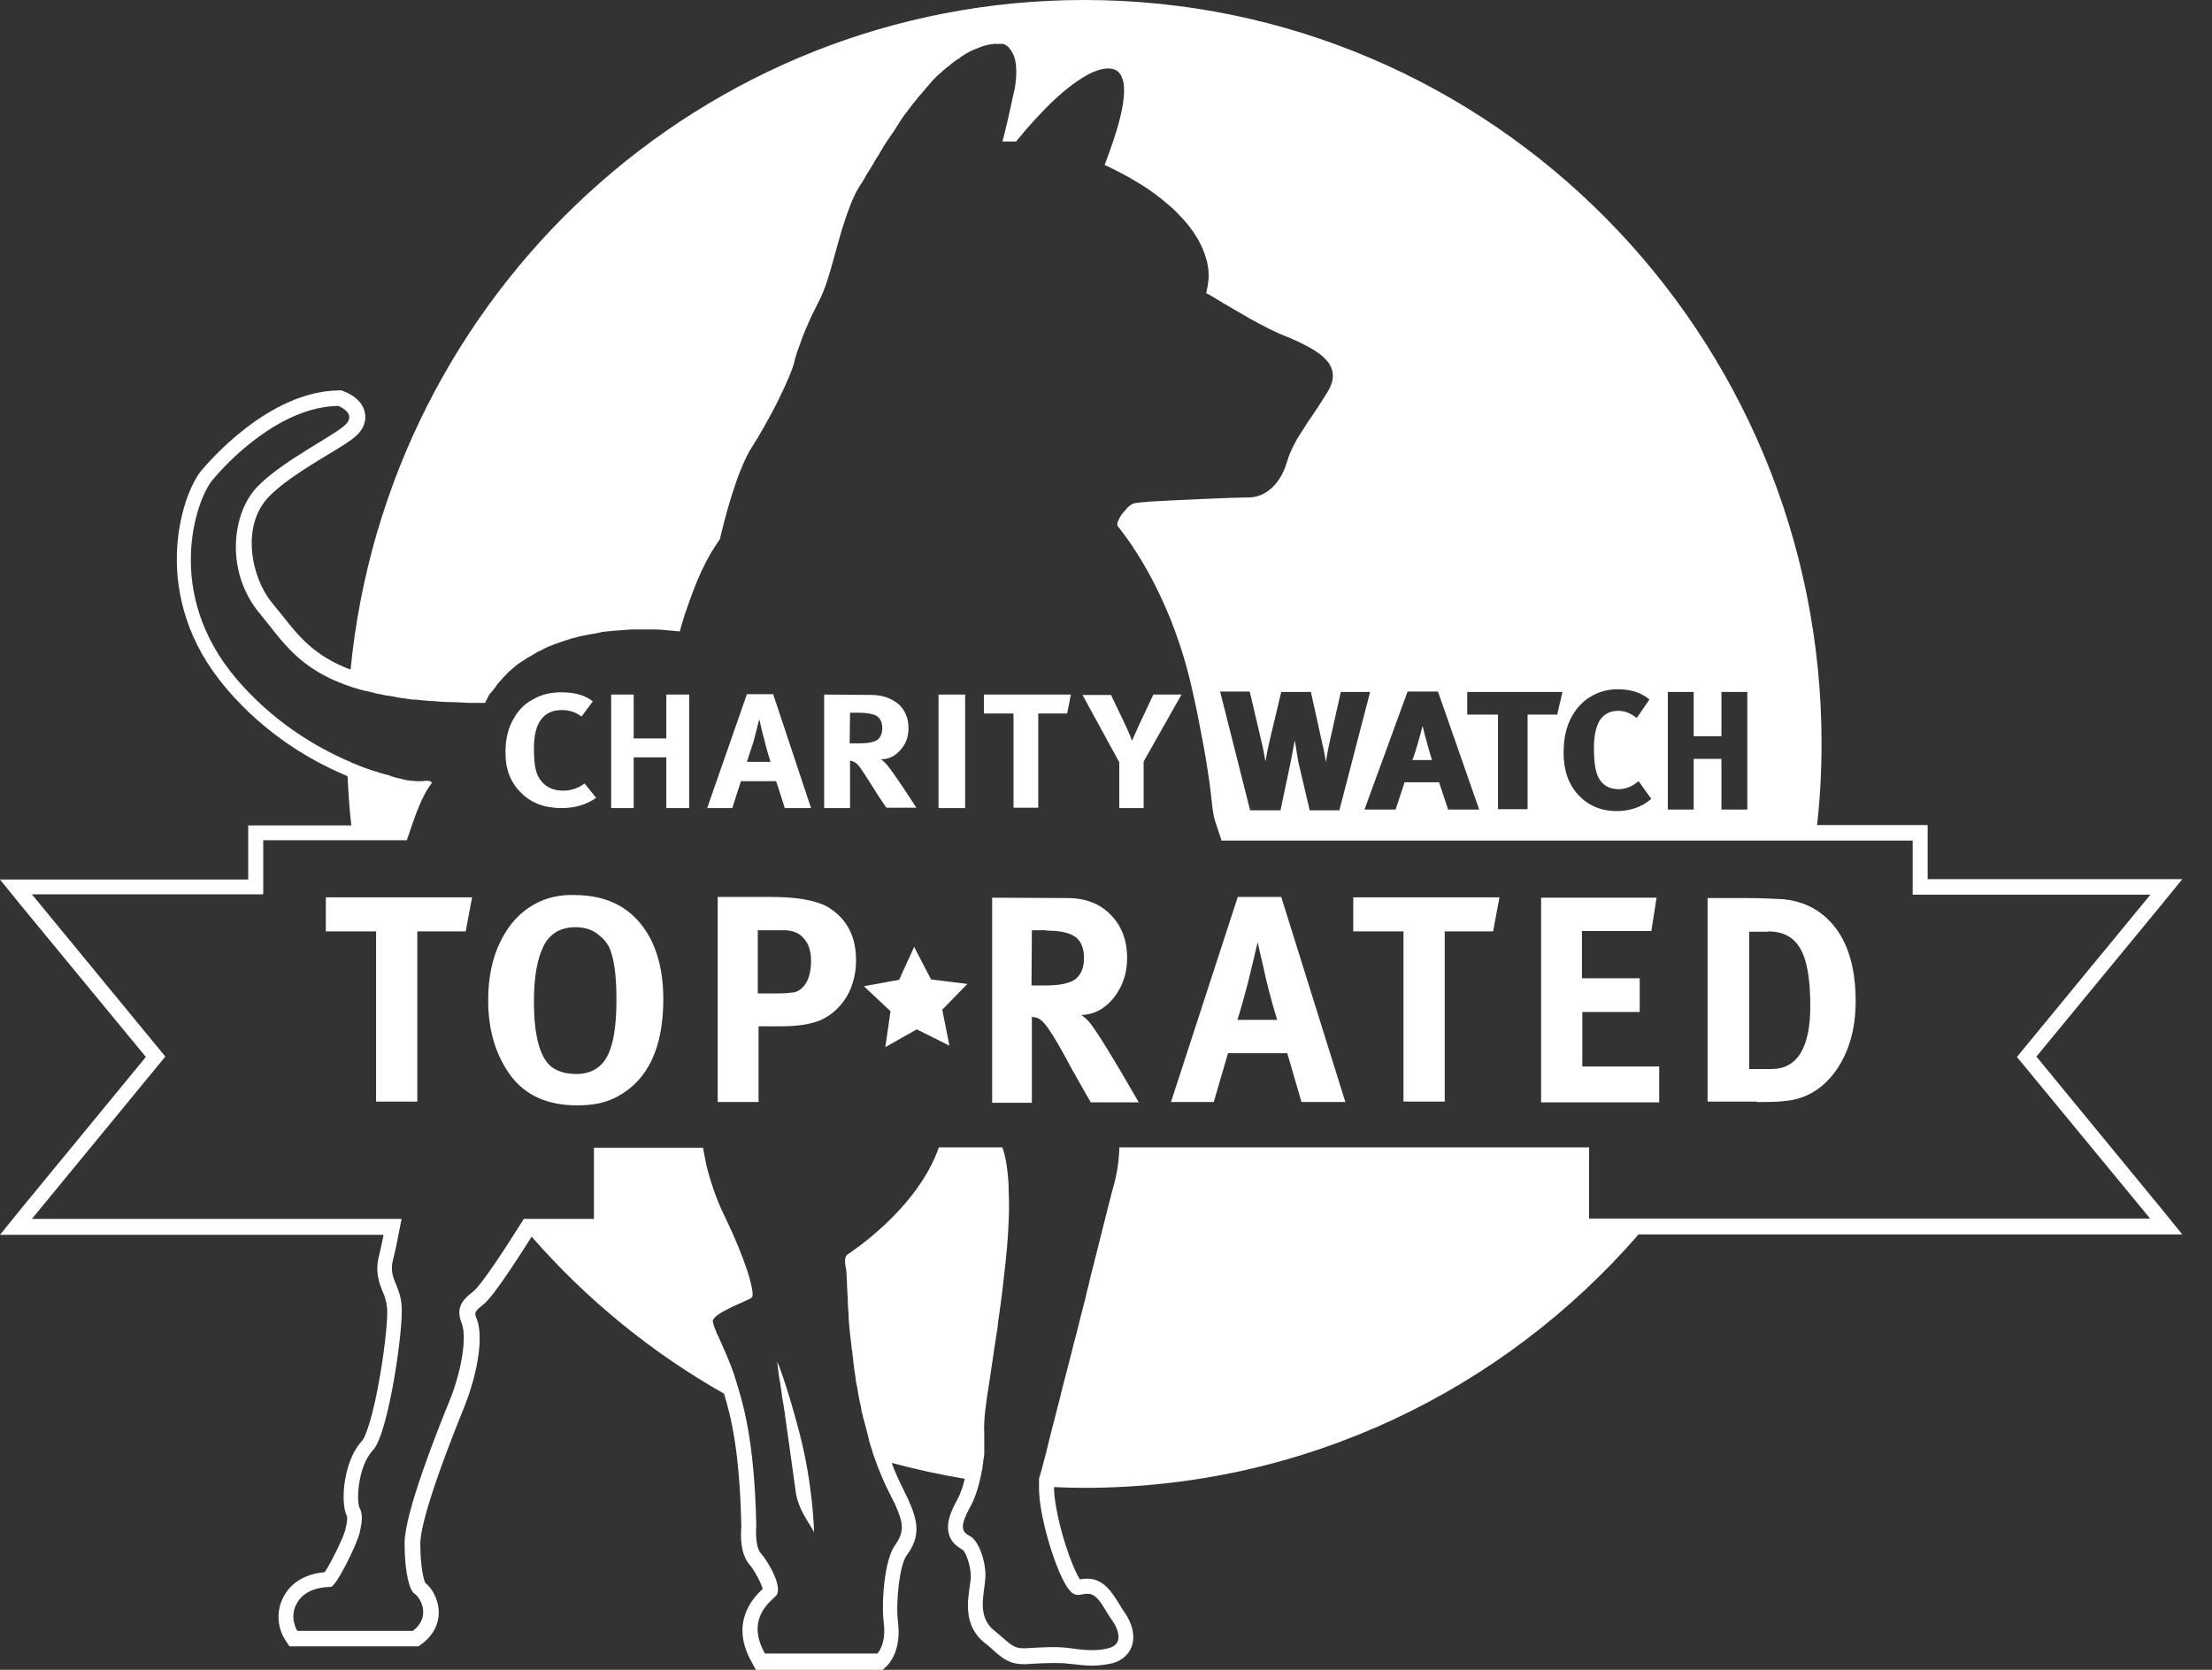 <svg width="53" height="40" viewBox="0 0 53 40" fill="none" xmlns="http://www.w3.org/2000/svg">
<rect x="0" y="0" width="53" height="40" fill="#333333" stroke="none"/>
<path d="M15.965 16.638H16.513V19.357H15.965V18.142H15.183V19.357H14.644V16.638H15.183V17.689H15.965V16.638ZM15.336 22.111C15.704 22.555 15.893 23.163 15.893 23.933C15.893 25.084 15.534 25.863 14.806 26.262C14.527 26.416 14.213 26.479 13.835 26.479C13.135 26.479 12.614 26.253 12.254 25.791C11.886 25.301 11.697 24.694 11.697 23.969C11.697 23.434 11.787 22.972 11.985 22.565C12.182 22.157 12.452 21.858 12.793 21.667C13.081 21.504 13.422 21.423 13.8 21.441C14.456 21.45 14.967 21.667 15.336 22.111ZM14.77 23.951C14.77 23.471 14.734 23.09 14.644 22.818C14.599 22.664 14.509 22.528 14.384 22.429C14.222 22.275 14.024 22.211 13.791 22.211C13.44 22.211 13.189 22.356 13.036 22.637C12.874 22.954 12.793 23.398 12.793 23.978C12.793 24.821 12.937 25.347 13.225 25.564C13.377 25.673 13.566 25.727 13.809 25.727C14.15 25.727 14.402 25.582 14.545 25.31C14.698 25.029 14.77 24.576 14.77 23.951ZM7.816 22.311H9.011V26.389H9.999V22.311H11.158L11.311 21.495H7.807V22.311H7.816ZM17.546 19.357H16.944L17.896 16.629H18.525L19.433 19.357H18.804L18.597 18.713H17.753L17.546 19.357ZM17.896 18.251H18.462C18.435 18.16 18.372 17.97 18.31 17.707C18.283 17.626 18.247 17.472 18.193 17.227L18.058 17.753C17.995 17.934 17.95 18.097 17.896 18.251ZM23.125 16.638H22.487V19.357H23.125V16.638ZM13.458 19.357C13.782 19.357 14.051 19.275 14.285 19.112L14.006 18.768C13.854 18.885 13.674 18.94 13.494 18.94C13.234 18.94 13.045 18.84 12.919 18.641C12.829 18.505 12.793 18.269 12.793 17.925C12.793 17.617 12.847 17.39 12.964 17.236C13.081 17.082 13.243 17.009 13.467 17.009C13.629 17.009 13.791 17.055 13.934 17.164L14.204 16.801C14.024 16.656 13.773 16.584 13.449 16.584C13.216 16.584 12.982 16.629 12.784 16.747C12.587 16.846 12.425 17 12.317 17.2C12.174 17.426 12.111 17.707 12.111 18.034C12.111 18.432 12.236 18.749 12.488 18.994C12.73 19.239 13.054 19.357 13.458 19.357ZM20.511 23C20.511 23.317 20.439 23.607 20.295 23.86C20.142 24.114 19.945 24.305 19.675 24.431C19.451 24.531 19.127 24.585 18.705 24.585H18.175V26.389V26.398H17.196V21.486H18.48C19.1 21.486 19.549 21.568 19.828 21.722C20.277 21.994 20.511 22.41 20.511 23ZM19.433 23.018C19.433 22.791 19.379 22.61 19.262 22.483C19.154 22.347 18.983 22.284 18.786 22.284H18.157V23.797H18.669C18.84 23.797 18.965 23.779 19.037 23.77C19.145 23.743 19.244 23.661 19.316 23.543C19.388 23.425 19.433 23.235 19.433 23.018ZM37.913 24.241H39.288V23.434H37.904V22.302H39.566L39.692 21.504H36.925V26.407H39.755V26.398V25.546H37.913V24.241ZM20.951 18.913C20.798 18.668 20.69 18.505 20.628 18.414C20.565 18.323 20.511 18.269 20.457 18.251C20.43 18.233 20.403 18.224 20.367 18.224V19.357H19.747V16.638L20.879 16.647C21.149 16.647 21.355 16.729 21.526 16.864C21.688 17.009 21.768 17.209 21.768 17.445C21.768 17.644 21.706 17.825 21.571 17.97C21.445 18.115 21.292 18.188 21.104 18.188C21.149 18.215 21.194 18.26 21.23 18.296C21.337 18.414 21.58 18.768 21.957 19.348H21.238C21.131 19.194 21.032 19.049 20.951 18.913ZM21.032 17.716C21.104 17.653 21.14 17.562 21.14 17.445C21.14 17.29 21.086 17.191 20.978 17.136C20.897 17.1 20.762 17.073 20.583 17.073H20.367L20.358 17.807H20.565C20.798 17.807 20.951 17.78 21.032 17.716ZM43.807 22.03C44.247 22.465 44.462 23.117 44.462 23.987C44.462 24.649 44.301 25.211 43.977 25.664C43.672 26.081 43.276 26.325 42.791 26.371C42.603 26.398 42.378 26.398 42.091 26.398V26.389H40.914V21.513H41.893C42.225 21.513 42.504 21.532 42.737 21.541C43.16 21.586 43.51 21.74 43.807 22.03ZM43.375 24.096C43.375 23.444 43.294 22.991 43.133 22.719C42.971 22.438 42.711 22.311 42.36 22.311V22.32H41.911V25.609H42.441C43.061 25.609 43.375 25.102 43.375 24.096ZM32.433 22.311H33.628V26.389H34.616V22.311H35.775L35.928 21.495H32.424V22.311H32.433ZM26.117 24.504C26.288 24.721 26.683 25.356 27.285 26.407H26.135C25.973 26.126 25.82 25.854 25.677 25.6C25.434 25.147 25.263 24.848 25.155 24.694C25.057 24.54 24.958 24.431 24.877 24.395C24.832 24.368 24.778 24.368 24.724 24.359V26.407V26.416H23.772V21.504L25.578 21.513C26.009 21.513 26.359 21.649 26.611 21.912C26.872 22.175 27.006 22.519 27.006 22.954C27.006 23.317 26.898 23.634 26.683 23.906C26.467 24.169 26.216 24.305 25.91 24.314C25.991 24.368 26.054 24.431 26.117 24.504ZM25.793 23.434C25.91 23.326 25.973 23.163 25.973 22.954C25.973 22.682 25.883 22.492 25.695 22.401C25.56 22.329 25.353 22.293 25.066 22.293V22.284H24.724L24.715 23.607H25.048C25.425 23.607 25.677 23.543 25.793 23.434ZM24.284 19.348H24.877V17.091H25.569L25.659 16.638H23.574V17.091H24.284V19.348ZM27.635 16.638L27.276 17.399C27.24 17.49 27.186 17.599 27.123 17.744C27.087 17.635 27.033 17.526 26.979 17.399L26.62 16.647H25.937L26.818 18.26V19.357H27.402V18.242L28.309 16.638H27.635ZM30.699 21.486L32.235 26.398H31.184L30.843 25.229H29.423L29.082 26.398H28.057L29.657 21.486H30.699ZM30.6 24.422C30.546 24.25 30.447 23.924 30.33 23.434C30.303 23.299 30.232 23.009 30.133 22.574L29.908 23.516C29.818 23.851 29.737 24.16 29.648 24.431H30.6V24.422ZM22.308 23.462L21.903 22.682L21.544 23.471L20.699 23.625L21.337 24.223L21.212 25.084L21.966 24.658L22.748 25.048L22.577 24.187L23.179 23.57L22.308 23.462ZM18.624 32.623C18.624 32.623 18.624 32.633 18.624 32.642C18.624 32.66 18.633 32.687 18.633 32.723C18.633 32.741 18.642 32.769 18.642 32.787C18.642 32.805 18.651 32.832 18.651 32.859C18.651 32.868 18.651 32.877 18.651 32.877C18.66 32.913 18.66 32.95 18.669 32.995C18.678 33.031 18.678 33.058 18.687 33.095C18.705 33.203 18.723 33.33 18.741 33.466C18.741 33.484 18.75 33.502 18.75 33.521C18.75 33.539 18.759 33.557 18.759 33.575C18.759 33.584 18.759 33.602 18.768 33.611C18.777 33.684 18.786 33.765 18.804 33.847C18.804 33.874 18.813 33.901 18.813 33.938C18.813 33.956 18.822 33.974 18.822 33.992C18.822 34.01 18.831 34.028 18.831 34.055C18.93 34.762 19.037 35.514 19.064 35.723C19.118 36.14 19.361 36.439 19.505 36.701C19.505 36.701 19.487 35.596 19.154 34.318C18.813 33.031 18.624 32.623 18.624 32.623ZM51.802 28.971L52.288 29.57H51.524H39.261C36.026 33.294 31.274 35.641 25.973 35.641C25.73 35.641 25.488 35.632 25.254 35.623C25.254 36.049 25.452 36.883 25.713 37.508C25.793 37.698 25.847 37.789 25.874 37.834C25.919 37.825 25.982 37.816 26.054 37.816C26.44 37.816 26.647 38.151 26.8 38.396C26.845 38.468 26.881 38.532 26.925 38.595C27.141 38.894 27.204 39.203 27.114 39.447C27.069 39.565 26.952 39.764 26.638 39.846C26.467 39.882 26.314 39.9 26.162 39.9C25.982 39.9 25.811 39.873 25.623 39.855H25.605C25.497 39.837 25.371 39.837 25.227 39.837C25.066 39.837 24.895 39.846 24.733 39.855C24.688 39.855 24.643 39.864 24.599 39.864C24.572 39.864 24.545 39.864 24.527 39.864C24.185 39.864 24.023 39.728 23.799 39.529C23.736 39.474 23.673 39.411 23.583 39.347C23.098 38.949 23.179 38.387 23.233 38.015C23.242 37.934 23.26 37.852 23.26 37.789C23.269 37.517 23.143 37.191 23.071 37.127C22.901 37.037 22.784 36.919 22.739 36.756C22.667 36.511 22.757 36.257 22.919 35.958C22.999 35.813 23.071 35.632 23.116 35.424C22.523 35.324 21.939 35.197 21.364 35.043C21.481 35.36 21.598 35.578 21.67 35.732C21.697 35.795 21.724 35.84 21.751 35.895C22.002 36.448 22.065 36.801 21.715 37.272C21.562 37.49 21.454 38.351 21.517 38.867C21.598 39.529 21.31 39.846 21.256 39.9L21.149 40H21.014H18.319H18.112L18.013 39.819C17.483 38.885 18.031 38.287 18.274 38.061C18.238 37.916 18.067 37.608 17.968 37.49C17.735 37.236 17.744 36.783 17.762 36.575C17.726 34.753 17.51 33.919 17.348 33.385C15.605 32.397 14.051 31.128 12.739 29.624C11.832 31.056 11.652 31.192 11.572 31.255C11.356 31.427 11.365 31.454 11.428 31.608C11.607 32.098 11.392 33.049 11.113 33.729C10.251 35.868 10.071 36.674 10.071 36.982C10.071 37.544 10.152 37.834 10.188 37.916C10.341 38.033 10.493 38.287 10.511 38.568C10.529 38.876 10.395 39.157 10.125 39.366L10.026 39.438H9.9H7.133H6.936L6.828 39.275C6.702 39.085 6.558 38.641 6.819 38.206C6.999 37.889 7.349 37.698 7.78 37.662C7.933 37.435 8.229 36.828 8.274 36.647C8.328 36.42 8.328 36.339 8.301 36.294C8.158 35.986 8.22 34.989 8.688 34.499C8.76 34.409 8.939 33.928 9.101 32.977C9.236 32.207 9.299 31.509 9.272 31.319C9.254 31.155 9.218 31.047 9.164 30.929C9.083 30.72 8.975 30.458 9.092 30.041C9.119 29.923 9.155 29.76 9.191 29.579H0.764H0L0.485 28.98L3.495 25.319L0.485 21.667L0 21.069H0.764H5.947V20.136V19.773H6.307H8.418C8.373 19.384 8.346 18.994 8.328 18.595C8.292 18.577 8.265 18.568 8.229 18.55C7.466 18.224 6.361 17.599 5.417 16.484C3.549 14.291 4.339 11.862 4.824 11.273C4.986 11.083 6.433 9.37 8.122 9.352H8.185L8.247 9.379C8.346 9.415 8.679 9.56 8.742 9.887C8.768 9.995 8.768 10.222 8.544 10.43C8.409 10.557 8.176 10.702 7.852 10.893C7.376 11.183 6.792 11.536 6.442 11.899C5.759 12.605 6.028 13.856 6.522 14.445C6.603 14.545 6.684 14.653 6.765 14.744C7.151 15.233 7.529 15.714 8.4 16.04C9.281 7.032 16.809 0 25.982 0C35.739 0 43.645 7.984 43.645 17.816C43.645 18.478 43.609 19.13 43.537 19.764H45.828H46.187V20.127V21.06H51.524H52.288L51.802 21.658L48.793 25.31L51.802 28.971ZM39.961 19.393H40.581V18.178H41.246V19.393H41.866V16.575H41.246V17.635H40.581V16.575H39.961V19.393ZM37.464 18.034C37.464 18.45 37.581 18.786 37.814 19.039C38.048 19.293 38.353 19.429 38.739 19.429C39.045 19.429 39.315 19.338 39.53 19.166L39.566 19.139L39.261 18.713L39.225 18.74C39.09 18.849 38.937 18.904 38.785 18.904C38.56 18.904 38.398 18.813 38.299 18.623C38.227 18.487 38.191 18.251 38.191 17.916C38.191 17.617 38.245 17.381 38.344 17.236C38.443 17.1 38.587 17.028 38.767 17.028C38.919 17.028 39.045 17.073 39.18 17.173L39.216 17.2L39.521 16.756L39.485 16.729C39.306 16.584 39.054 16.511 38.758 16.511C38.533 16.511 38.317 16.566 38.12 16.683C37.931 16.792 37.769 16.964 37.661 17.164C37.527 17.399 37.464 17.698 37.464 18.034ZM35.164 17.118H35.892V19.384H36.601V17.118H37.311L37.437 16.575H35.155V17.118H35.164ZM33.726 16.566L32.693 19.393H33.439L33.654 18.74H34.481L34.697 19.393H35.442L34.454 16.566H33.726ZM32.828 16.575H32.127L31.885 17.653C31.831 17.889 31.795 18.079 31.768 18.251C31.741 18.079 31.714 17.934 31.687 17.834L31.409 16.575H30.699L30.429 17.707C30.384 17.898 30.348 18.07 30.321 18.242C30.294 18.079 30.259 17.898 30.205 17.68L29.944 16.566H29.234L29.953 19.411H30.681L30.923 18.26C30.968 18.043 30.995 17.87 31.022 17.735C31.04 17.834 31.058 17.925 31.067 18.006L31.112 18.269L31.381 19.411H32.091L32.828 16.575ZM51.524 29.198L48.326 25.319L51.524 21.432H45.828V20.136H43.492H29.27L29.136 19.737C29.037 19.447 29.055 19.293 28.983 18.768C28.965 18.65 28.947 18.514 28.92 18.36C28.911 18.323 28.911 18.278 28.902 18.233C28.866 18.015 28.821 17.762 28.758 17.454C28.749 17.39 28.731 17.327 28.722 17.263C28.686 17.064 28.641 16.855 28.587 16.62C28.048 14.101 26.863 12.714 26.782 12.605C26.764 12.578 26.764 12.533 26.791 12.479C26.8 12.451 26.818 12.424 26.836 12.388C26.854 12.352 26.872 12.324 26.898 12.297C26.907 12.279 26.925 12.27 26.934 12.252C26.961 12.225 26.988 12.198 27.006 12.17C27.069 12.107 27.132 12.062 27.186 12.053C27.204 12.053 27.258 12.043 27.33 12.034C27.366 12.034 27.411 12.025 27.456 12.025C27.482 12.025 27.5 12.025 27.527 12.016C28.174 11.98 29.522 11.917 29.908 11.917C30.276 11.917 30.555 11.672 30.717 11.364C30.771 11.264 30.807 11.155 30.843 11.047C30.852 11.02 30.86 10.992 30.869 10.965C30.914 10.829 30.986 10.684 31.076 10.521C31.13 10.43 31.193 10.331 31.265 10.222C31.31 10.149 31.355 10.077 31.409 10.005C31.534 9.823 31.669 9.615 31.804 9.397C31.974 9.126 31.965 8.908 31.858 8.727C31.813 8.654 31.741 8.582 31.669 8.518C31.651 8.509 31.633 8.491 31.624 8.482C31.489 8.382 31.328 8.292 31.157 8.21C31.031 8.147 30.896 8.092 30.762 8.038C30.699 8.011 30.627 7.984 30.555 7.947C30.438 7.893 30.312 7.83 30.178 7.757C30.151 7.739 30.124 7.73 30.097 7.712C29.989 7.657 29.89 7.603 29.791 7.54C29.468 7.358 29.171 7.177 29.019 7.087C28.992 7.068 28.974 7.059 28.956 7.05C28.92 7.032 28.902 7.023 28.902 7.023C28.929 6.905 28.947 6.797 28.956 6.688C28.965 6.579 28.956 6.47 28.938 6.362C28.929 6.307 28.92 6.253 28.902 6.208C28.884 6.144 28.866 6.081 28.839 6.017C28.758 5.809 28.641 5.609 28.498 5.428C28.399 5.301 28.291 5.184 28.174 5.066C28.12 5.011 28.066 4.966 28.003 4.912C27.95 4.866 27.896 4.821 27.842 4.776C27.617 4.594 27.384 4.44 27.177 4.323C27.105 4.277 27.042 4.241 26.97 4.205C26.674 4.042 26.467 3.951 26.467 3.951C26.539 3.743 27.033 2.546 26.916 1.966C26.907 1.921 26.89 1.876 26.872 1.831C26.818 1.713 26.719 1.64 26.557 1.64C26.189 1.64 25.721 1.976 25.308 2.347C25.218 2.429 25.138 2.51 25.057 2.592C24.895 2.755 24.751 2.918 24.634 3.045C24.599 3.09 24.563 3.126 24.527 3.172C24.464 3.244 24.419 3.308 24.383 3.344C24.365 3.371 24.347 3.389 24.347 3.389H24.015C24.015 3.389 24.059 3.299 24.293 2.211C24.311 2.148 24.32 2.084 24.329 2.021C24.347 1.867 24.356 1.74 24.347 1.64C24.347 1.577 24.338 1.522 24.329 1.468C24.311 1.368 24.275 1.287 24.239 1.232C24.23 1.214 24.212 1.196 24.203 1.178C24.194 1.16 24.176 1.151 24.167 1.133C24.095 1.06 24.023 1.051 24.023 1.051C23.988 1.051 23.943 1.051 23.907 1.051C23.88 1.051 23.862 1.051 23.835 1.051C23.808 1.051 23.79 1.051 23.763 1.06C23.736 1.06 23.718 1.069 23.691 1.069C23.664 1.078 23.646 1.078 23.619 1.087C23.592 1.097 23.574 1.097 23.547 1.106C23.52 1.115 23.503 1.124 23.476 1.133C23.457 1.142 23.431 1.151 23.413 1.16C23.386 1.169 23.368 1.178 23.341 1.187C23.323 1.196 23.296 1.205 23.278 1.214C23.251 1.223 23.233 1.242 23.206 1.251C23.188 1.26 23.161 1.278 23.143 1.287C23.116 1.305 23.098 1.314 23.071 1.332C23.053 1.341 23.026 1.359 23.008 1.377C22.981 1.396 22.963 1.414 22.936 1.423C22.919 1.441 22.892 1.45 22.874 1.468C22.847 1.486 22.829 1.504 22.802 1.522C22.784 1.541 22.757 1.559 22.739 1.577C22.712 1.595 22.694 1.613 22.667 1.631C22.649 1.649 22.622 1.667 22.604 1.686C22.577 1.704 22.559 1.731 22.532 1.749C22.514 1.767 22.487 1.785 22.469 1.803C22.451 1.821 22.424 1.849 22.406 1.867C22.388 1.885 22.37 1.903 22.343 1.93C22.326 1.957 22.299 1.976 22.281 2.003C22.263 2.021 22.245 2.048 22.227 2.066C22.209 2.093 22.182 2.111 22.164 2.139C22.146 2.157 22.128 2.184 22.11 2.202C22.092 2.229 22.065 2.256 22.047 2.275C22.029 2.293 22.011 2.32 21.993 2.338C21.975 2.365 21.948 2.392 21.93 2.42C21.912 2.438 21.894 2.465 21.876 2.483C21.858 2.51 21.84 2.537 21.813 2.565C21.796 2.592 21.777 2.61 21.759 2.637C21.742 2.664 21.724 2.691 21.697 2.719C21.679 2.746 21.661 2.764 21.643 2.791C21.625 2.818 21.607 2.845 21.589 2.873C21.571 2.9 21.553 2.918 21.544 2.945C21.526 2.972 21.508 3 21.49 3.027C21.472 3.054 21.463 3.072 21.445 3.099C21.427 3.126 21.409 3.154 21.391 3.181C21.373 3.199 21.364 3.226 21.346 3.244C21.328 3.271 21.31 3.299 21.292 3.326C21.274 3.344 21.265 3.371 21.247 3.389C21.23 3.416 21.212 3.444 21.194 3.471C21.185 3.489 21.167 3.516 21.158 3.534C21.14 3.561 21.122 3.589 21.113 3.607C21.104 3.625 21.086 3.643 21.077 3.67C21.059 3.697 21.05 3.725 21.032 3.743C21.023 3.761 21.005 3.779 20.996 3.797C20.978 3.824 20.969 3.851 20.951 3.87C20.942 3.888 20.933 3.906 20.924 3.924C20.906 3.951 20.897 3.978 20.879 3.996C20.87 4.014 20.861 4.024 20.852 4.042C20.834 4.069 20.825 4.087 20.807 4.114C20.798 4.123 20.789 4.141 20.78 4.15C20.762 4.187 20.744 4.214 20.726 4.25C20.717 4.268 20.708 4.277 20.699 4.295C20.69 4.314 20.681 4.332 20.672 4.341C20.663 4.359 20.654 4.377 20.637 4.395C20.628 4.404 20.628 4.413 20.619 4.422C20.601 4.449 20.592 4.468 20.574 4.495C20.421 4.749 20.295 5.111 20.178 5.483C19.99 6.108 19.837 6.797 19.648 7.159C19.612 7.232 19.576 7.304 19.541 7.377C19.487 7.476 19.442 7.576 19.397 7.676C19.361 7.757 19.334 7.83 19.298 7.902C19.28 7.957 19.253 8.002 19.235 8.056C19.181 8.201 19.136 8.337 19.091 8.455C19.073 8.527 19.046 8.591 19.037 8.654C18.992 8.845 18.84 9.198 18.651 9.579C18.624 9.624 18.606 9.678 18.579 9.724C18.399 10.068 18.202 10.421 18.022 10.702C17.941 10.82 17.869 10.974 17.797 11.137C17.762 11.219 17.726 11.309 17.69 11.4C17.672 11.463 17.645 11.518 17.627 11.581C17.402 12.225 17.25 12.914 17.25 12.914C17.178 13.013 17.115 13.122 17.043 13.231C16.998 13.312 16.944 13.403 16.899 13.493C16.872 13.557 16.836 13.611 16.809 13.675C16.657 14.01 16.531 14.354 16.441 14.626C16.432 14.653 16.423 14.671 16.414 14.699C16.333 14.952 16.288 15.125 16.288 15.125C16.18 15.116 16.082 15.107 15.974 15.097C15.947 15.097 15.92 15.097 15.893 15.088C15.812 15.079 15.731 15.079 15.65 15.079C15.632 15.079 15.605 15.079 15.588 15.079C15.498 15.079 15.399 15.079 15.309 15.079C15.273 15.079 15.237 15.079 15.192 15.079C15.129 15.079 15.075 15.079 15.012 15.088C14.976 15.088 14.941 15.088 14.896 15.097C14.842 15.097 14.788 15.107 14.734 15.107C14.698 15.107 14.662 15.116 14.626 15.116C14.572 15.125 14.527 15.125 14.473 15.134C14.438 15.134 14.402 15.143 14.375 15.152C14.33 15.161 14.276 15.17 14.231 15.179C14.195 15.188 14.168 15.188 14.132 15.197C14.087 15.206 14.042 15.215 13.988 15.224C13.961 15.233 13.934 15.233 13.898 15.242C13.854 15.252 13.809 15.27 13.764 15.279C13.737 15.288 13.71 15.288 13.692 15.297C13.647 15.315 13.593 15.324 13.548 15.342C13.53 15.351 13.512 15.351 13.494 15.36C13.431 15.378 13.368 15.405 13.315 15.424H13.306C13.243 15.451 13.18 15.478 13.126 15.496C13.117 15.496 13.117 15.505 13.108 15.505C13.054 15.532 13.009 15.55 12.964 15.578C12.946 15.587 12.937 15.596 12.919 15.596C12.883 15.614 12.847 15.632 12.811 15.659C12.793 15.668 12.775 15.677 12.766 15.687C12.73 15.705 12.704 15.723 12.668 15.741C12.65 15.75 12.641 15.759 12.623 15.768C12.596 15.786 12.569 15.804 12.542 15.822C12.524 15.831 12.515 15.841 12.497 15.85C12.47 15.868 12.443 15.886 12.416 15.904C12.398 15.913 12.389 15.922 12.38 15.931C12.353 15.949 12.335 15.967 12.308 15.995C12.299 16.004 12.281 16.013 12.272 16.022C12.245 16.04 12.227 16.067 12.2 16.085C12.191 16.094 12.182 16.103 12.174 16.112C12.146 16.131 12.129 16.158 12.111 16.176C12.102 16.185 12.093 16.194 12.093 16.194C12.066 16.221 12.039 16.248 12.021 16.276C12.021 16.276 12.021 16.276 12.012 16.285C11.958 16.339 11.913 16.393 11.877 16.448C11.877 16.457 11.868 16.457 11.868 16.466C11.85 16.484 11.841 16.502 11.823 16.52C11.814 16.529 11.814 16.538 11.805 16.538C11.796 16.556 11.787 16.575 11.769 16.584C11.76 16.593 11.76 16.602 11.751 16.602C11.742 16.62 11.733 16.629 11.724 16.638C11.724 16.647 11.715 16.656 11.715 16.656C11.706 16.665 11.697 16.683 11.697 16.692C11.697 16.701 11.688 16.701 11.688 16.71C11.679 16.72 11.679 16.729 11.67 16.738C11.67 16.747 11.661 16.747 11.661 16.756C11.652 16.765 11.652 16.774 11.652 16.783C11.652 16.783 11.652 16.792 11.643 16.792C11.643 16.801 11.634 16.801 11.634 16.81V16.819C11.634 16.828 11.634 16.828 11.626 16.828V16.837C11.536 16.837 11.455 16.837 11.374 16.837C11.356 16.837 11.329 16.837 11.311 16.837C11.23 16.837 11.149 16.837 11.077 16.828C11.077 16.828 11.077 16.828 11.068 16.828C10.988 16.828 10.916 16.819 10.835 16.819C10.817 16.819 10.799 16.819 10.781 16.819C10.709 16.819 10.637 16.81 10.574 16.81H10.565C10.493 16.801 10.422 16.801 10.35 16.792C10.332 16.792 10.323 16.792 10.305 16.792C10.242 16.783 10.17 16.783 10.107 16.774H10.098C10.026 16.765 9.963 16.756 9.9 16.756C9.892 16.756 9.874 16.756 9.865 16.756C9.802 16.747 9.748 16.738 9.685 16.729H9.676C9.613 16.72 9.55 16.71 9.496 16.701C9.487 16.701 9.478 16.701 9.469 16.692C9.415 16.683 9.352 16.674 9.299 16.665C9.299 16.665 9.299 16.665 9.29 16.665C9.236 16.656 9.173 16.647 9.119 16.629C9.11 16.629 9.101 16.629 9.101 16.629C9.047 16.62 8.993 16.611 8.948 16.593C8.894 16.584 8.84 16.566 8.795 16.556C8.786 16.556 8.786 16.556 8.777 16.556C8.724 16.547 8.679 16.529 8.634 16.52C8.589 16.502 8.535 16.493 8.49 16.475H8.481C7.142 16.049 6.765 15.342 6.226 14.699C5.39 13.702 5.552 12.297 6.163 11.663C6.765 11.038 7.987 10.449 8.274 10.177C8.562 9.896 8.104 9.724 8.104 9.724C6.711 9.742 5.444 11.065 5.076 11.518C4.708 11.971 3.908 14.2 5.669 16.266C6.505 17.245 7.484 17.852 8.31 18.215C8.355 18.233 8.4 18.251 8.445 18.278C8.454 18.278 8.463 18.287 8.472 18.287C8.526 18.305 8.58 18.333 8.625 18.351C8.84 18.432 9.038 18.496 9.227 18.55H9.236C9.272 18.559 9.317 18.568 9.352 18.586C9.361 18.586 9.361 18.586 9.37 18.595C9.406 18.604 9.442 18.613 9.469 18.623C9.478 18.623 9.487 18.623 9.496 18.632C9.523 18.641 9.559 18.641 9.586 18.65C9.595 18.65 9.604 18.65 9.613 18.659C9.64 18.668 9.667 18.668 9.694 18.677C9.703 18.677 9.712 18.677 9.721 18.686C9.748 18.686 9.766 18.695 9.784 18.695C9.793 18.695 9.802 18.695 9.811 18.695C9.829 18.695 9.847 18.704 9.874 18.704C9.883 18.704 9.892 18.704 9.892 18.704C9.909 18.704 9.927 18.704 9.945 18.713C9.954 18.713 9.954 18.713 9.963 18.713C9.981 18.713 9.999 18.713 10.017 18.713C10.017 18.713 10.017 18.713 10.026 18.713C10.044 18.713 10.062 18.713 10.071 18.713C10.089 18.713 10.098 18.713 10.107 18.713C10.143 18.713 10.17 18.704 10.197 18.704C10.215 18.704 10.233 18.704 10.251 18.704C10.251 18.704 10.251 18.704 10.26 18.704C10.269 18.704 10.287 18.713 10.296 18.713C10.296 18.713 10.296 18.713 10.305 18.713C10.314 18.713 10.323 18.722 10.323 18.722C10.332 18.731 10.341 18.74 10.341 18.749V18.759V18.768C10.215 18.922 10.08 19.194 9.972 19.483C9.963 19.52 9.945 19.547 9.936 19.583C9.865 19.773 9.802 19.973 9.748 20.127H8.463H6.307V21.423H0.764L3.962 25.31L0.764 29.198H9.622C9.55 29.561 9.487 29.905 9.433 30.113C9.281 30.621 9.577 30.73 9.622 31.264C9.676 31.799 9.308 34.345 8.939 34.735C8.571 35.125 8.535 35.958 8.616 36.121C8.697 36.276 8.679 36.448 8.616 36.719C8.553 37.001 8.05 38.015 7.924 38.015C7.798 38.015 7.331 38.033 7.124 38.387C6.909 38.74 7.124 39.067 7.124 39.067H9.892C10.359 38.713 10.044 38.242 9.936 38.178C9.82 38.115 9.694 37.698 9.694 36.964C9.694 36.239 10.485 34.255 10.763 33.575C11.041 32.904 11.194 32.062 11.068 31.717C10.934 31.373 11.014 31.183 11.338 30.938C11.518 30.802 12.093 29.932 12.551 29.198H14.231V27.494H16.845C16.854 27.567 16.881 27.666 16.899 27.784C16.908 27.811 16.917 27.848 16.917 27.875C16.998 28.219 17.142 28.691 17.375 29.162C17.6 29.624 17.789 30.086 17.905 30.439C17.932 30.53 17.959 30.612 17.977 30.684C18.013 30.838 18.04 30.947 18.031 31.02C18.031 31.056 18.022 31.074 18.004 31.092C17.959 31.119 17.816 31.183 17.654 31.255C17.573 31.291 17.492 31.328 17.411 31.373C17.303 31.427 17.214 31.482 17.151 31.536C17.124 31.563 17.097 31.59 17.088 31.618C17.079 31.627 17.079 31.645 17.079 31.654C17.079 31.663 17.079 31.681 17.088 31.69C17.097 31.753 17.133 31.826 17.169 31.926C17.178 31.953 17.187 31.971 17.205 31.998C17.25 32.098 17.303 32.225 17.357 32.343C17.384 32.406 17.411 32.469 17.438 32.533C17.465 32.596 17.492 32.669 17.519 32.732C17.546 32.796 17.564 32.868 17.591 32.932C17.6 32.95 17.6 32.968 17.609 32.995C17.609 33.004 17.618 33.013 17.618 33.022C17.618 33.031 17.627 33.04 17.627 33.049C17.789 33.584 18.076 34.436 18.121 36.547C18.121 36.547 18.076 37.028 18.229 37.209C18.39 37.381 18.795 38.052 18.579 38.242C18.372 38.432 17.896 38.84 18.328 39.61H21.023C21.023 39.61 21.238 39.393 21.176 38.885C21.113 38.369 21.194 37.372 21.436 37.028C21.679 36.692 21.652 36.493 21.436 36.013C21.337 35.813 21.149 35.487 20.942 34.889C20.924 34.844 20.906 34.789 20.897 34.744C20.897 34.735 20.888 34.726 20.888 34.717C20.87 34.672 20.861 34.626 20.843 34.581C20.843 34.572 20.834 34.554 20.834 34.545C20.825 34.517 20.816 34.49 20.816 34.463C20.807 34.436 20.798 34.418 20.798 34.391C20.789 34.354 20.78 34.327 20.771 34.291C20.762 34.264 20.762 34.236 20.753 34.218C20.744 34.191 20.735 34.155 20.726 34.119C20.717 34.083 20.708 34.055 20.699 34.019C20.69 34.001 20.69 33.974 20.681 33.956C20.672 33.91 20.663 33.865 20.645 33.811C20.645 33.792 20.637 33.765 20.637 33.747C20.628 33.693 20.619 33.648 20.601 33.593C20.601 33.575 20.592 33.557 20.592 33.548C20.583 33.502 20.574 33.448 20.565 33.394C20.565 33.376 20.556 33.358 20.556 33.339C20.547 33.276 20.538 33.212 20.52 33.149C20.52 33.131 20.511 33.113 20.511 33.095C20.502 33.031 20.493 32.959 20.484 32.895C20.484 32.877 20.475 32.859 20.475 32.85C20.466 32.778 20.457 32.714 20.448 32.642C20.448 32.633 20.448 32.633 20.448 32.623C20.439 32.542 20.43 32.469 20.421 32.388C20.421 32.37 20.421 32.352 20.412 32.343C20.403 32.261 20.394 32.179 20.385 32.098C20.385 32.08 20.385 32.062 20.376 32.044C20.367 31.962 20.358 31.871 20.349 31.781C20.349 31.772 20.349 31.763 20.349 31.753C20.34 31.663 20.331 31.581 20.331 31.491C20.331 31.482 20.331 31.463 20.331 31.454C20.322 31.364 20.313 31.264 20.313 31.165C20.313 31.146 20.313 31.128 20.313 31.11C20.304 31.01 20.304 30.911 20.295 30.811C20.295 30.793 20.295 30.775 20.295 30.757C20.286 30.648 20.286 30.539 20.277 30.43C20.277 30.43 20.241 30.285 20.25 30.177C20.25 30.122 20.268 30.086 20.295 30.059C20.385 29.995 21.975 28.971 22.496 27.485H24.015C24.077 27.639 24.14 27.92 24.167 28.401C24.167 28.428 24.167 28.455 24.167 28.491C24.167 28.582 24.176 28.681 24.176 28.781C24.176 28.854 24.176 28.926 24.176 28.999C24.167 29.334 24.149 29.742 24.095 30.222C24.05 30.612 24.015 30.965 23.97 31.282C23.961 31.346 23.952 31.409 23.943 31.473C23.925 31.59 23.907 31.708 23.898 31.826C23.889 31.88 23.88 31.935 23.871 31.989C23.808 32.415 23.754 32.769 23.709 33.077C23.619 33.638 23.565 34.019 23.583 34.345C23.583 34.391 23.583 34.436 23.583 34.49C23.583 34.508 23.583 34.517 23.583 34.536C23.583 34.572 23.583 34.599 23.583 34.626C23.583 34.644 23.583 34.662 23.583 34.681C23.583 34.708 23.583 34.735 23.583 34.762C23.583 34.78 23.583 34.798 23.583 34.816C23.583 34.844 23.583 34.871 23.574 34.898C23.574 34.916 23.574 34.934 23.565 34.952C23.565 34.98 23.556 35.007 23.556 35.034C23.556 35.052 23.556 35.07 23.547 35.088C23.547 35.115 23.538 35.143 23.538 35.17C23.538 35.188 23.538 35.197 23.529 35.215C23.52 35.242 23.52 35.27 23.511 35.306C23.511 35.315 23.511 35.333 23.503 35.342C23.44 35.65 23.35 35.922 23.233 36.121C23.017 36.529 23.017 36.683 23.233 36.792C23.457 36.901 23.628 37.426 23.61 37.789C23.592 38.16 23.395 38.704 23.808 39.048C24.203 39.366 24.248 39.483 24.527 39.483C24.545 39.483 24.563 39.483 24.581 39.483C24.778 39.474 25.003 39.456 25.227 39.456C25.371 39.456 25.515 39.465 25.65 39.483C25.847 39.511 26 39.529 26.162 39.529C26.288 39.529 26.413 39.52 26.557 39.483C26.898 39.402 26.836 39.076 26.638 38.804C26.44 38.523 26.314 38.178 26.063 38.178C25.973 38.178 25.901 38.206 25.829 38.206C25.704 38.206 25.587 38.124 25.38 37.653C25.12 37.037 24.886 36.14 24.895 35.605C24.895 35.578 24.895 35.55 24.895 35.514C24.895 35.496 24.895 35.478 24.895 35.469C24.895 35.46 24.895 35.451 24.895 35.433C24.895 35.406 24.904 35.378 24.913 35.36C24.922 35.342 24.922 35.315 24.94 35.27C24.94 35.261 24.94 35.252 24.949 35.242C24.976 35.143 25.012 34.989 25.066 34.798C25.066 34.789 25.075 34.771 25.075 34.753C25.138 34.49 25.227 34.146 25.326 33.765C25.335 33.72 25.344 33.675 25.362 33.629C25.425 33.358 25.497 33.077 25.578 32.778C25.632 32.578 25.677 32.379 25.73 32.179C25.758 32.08 25.784 31.98 25.811 31.871C25.865 31.663 25.91 31.463 25.964 31.264C25.991 31.165 26.018 31.065 26.036 30.965C26.063 30.865 26.09 30.766 26.108 30.675C26.126 30.584 26.153 30.485 26.18 30.385C26.44 29.352 26.647 28.518 26.701 28.337C26.728 28.228 26.755 28.111 26.773 28.002C26.791 27.893 26.8 27.784 26.809 27.685C26.818 27.612 26.818 27.549 26.818 27.485H38.075V29.189H51.524V29.198ZM34.167 17.707C34.149 17.644 34.122 17.544 34.086 17.39L33.987 17.753C33.933 17.943 33.888 18.088 33.843 18.206H34.31C34.274 18.097 34.23 17.934 34.167 17.707Z" fill="white"/>
</svg>
